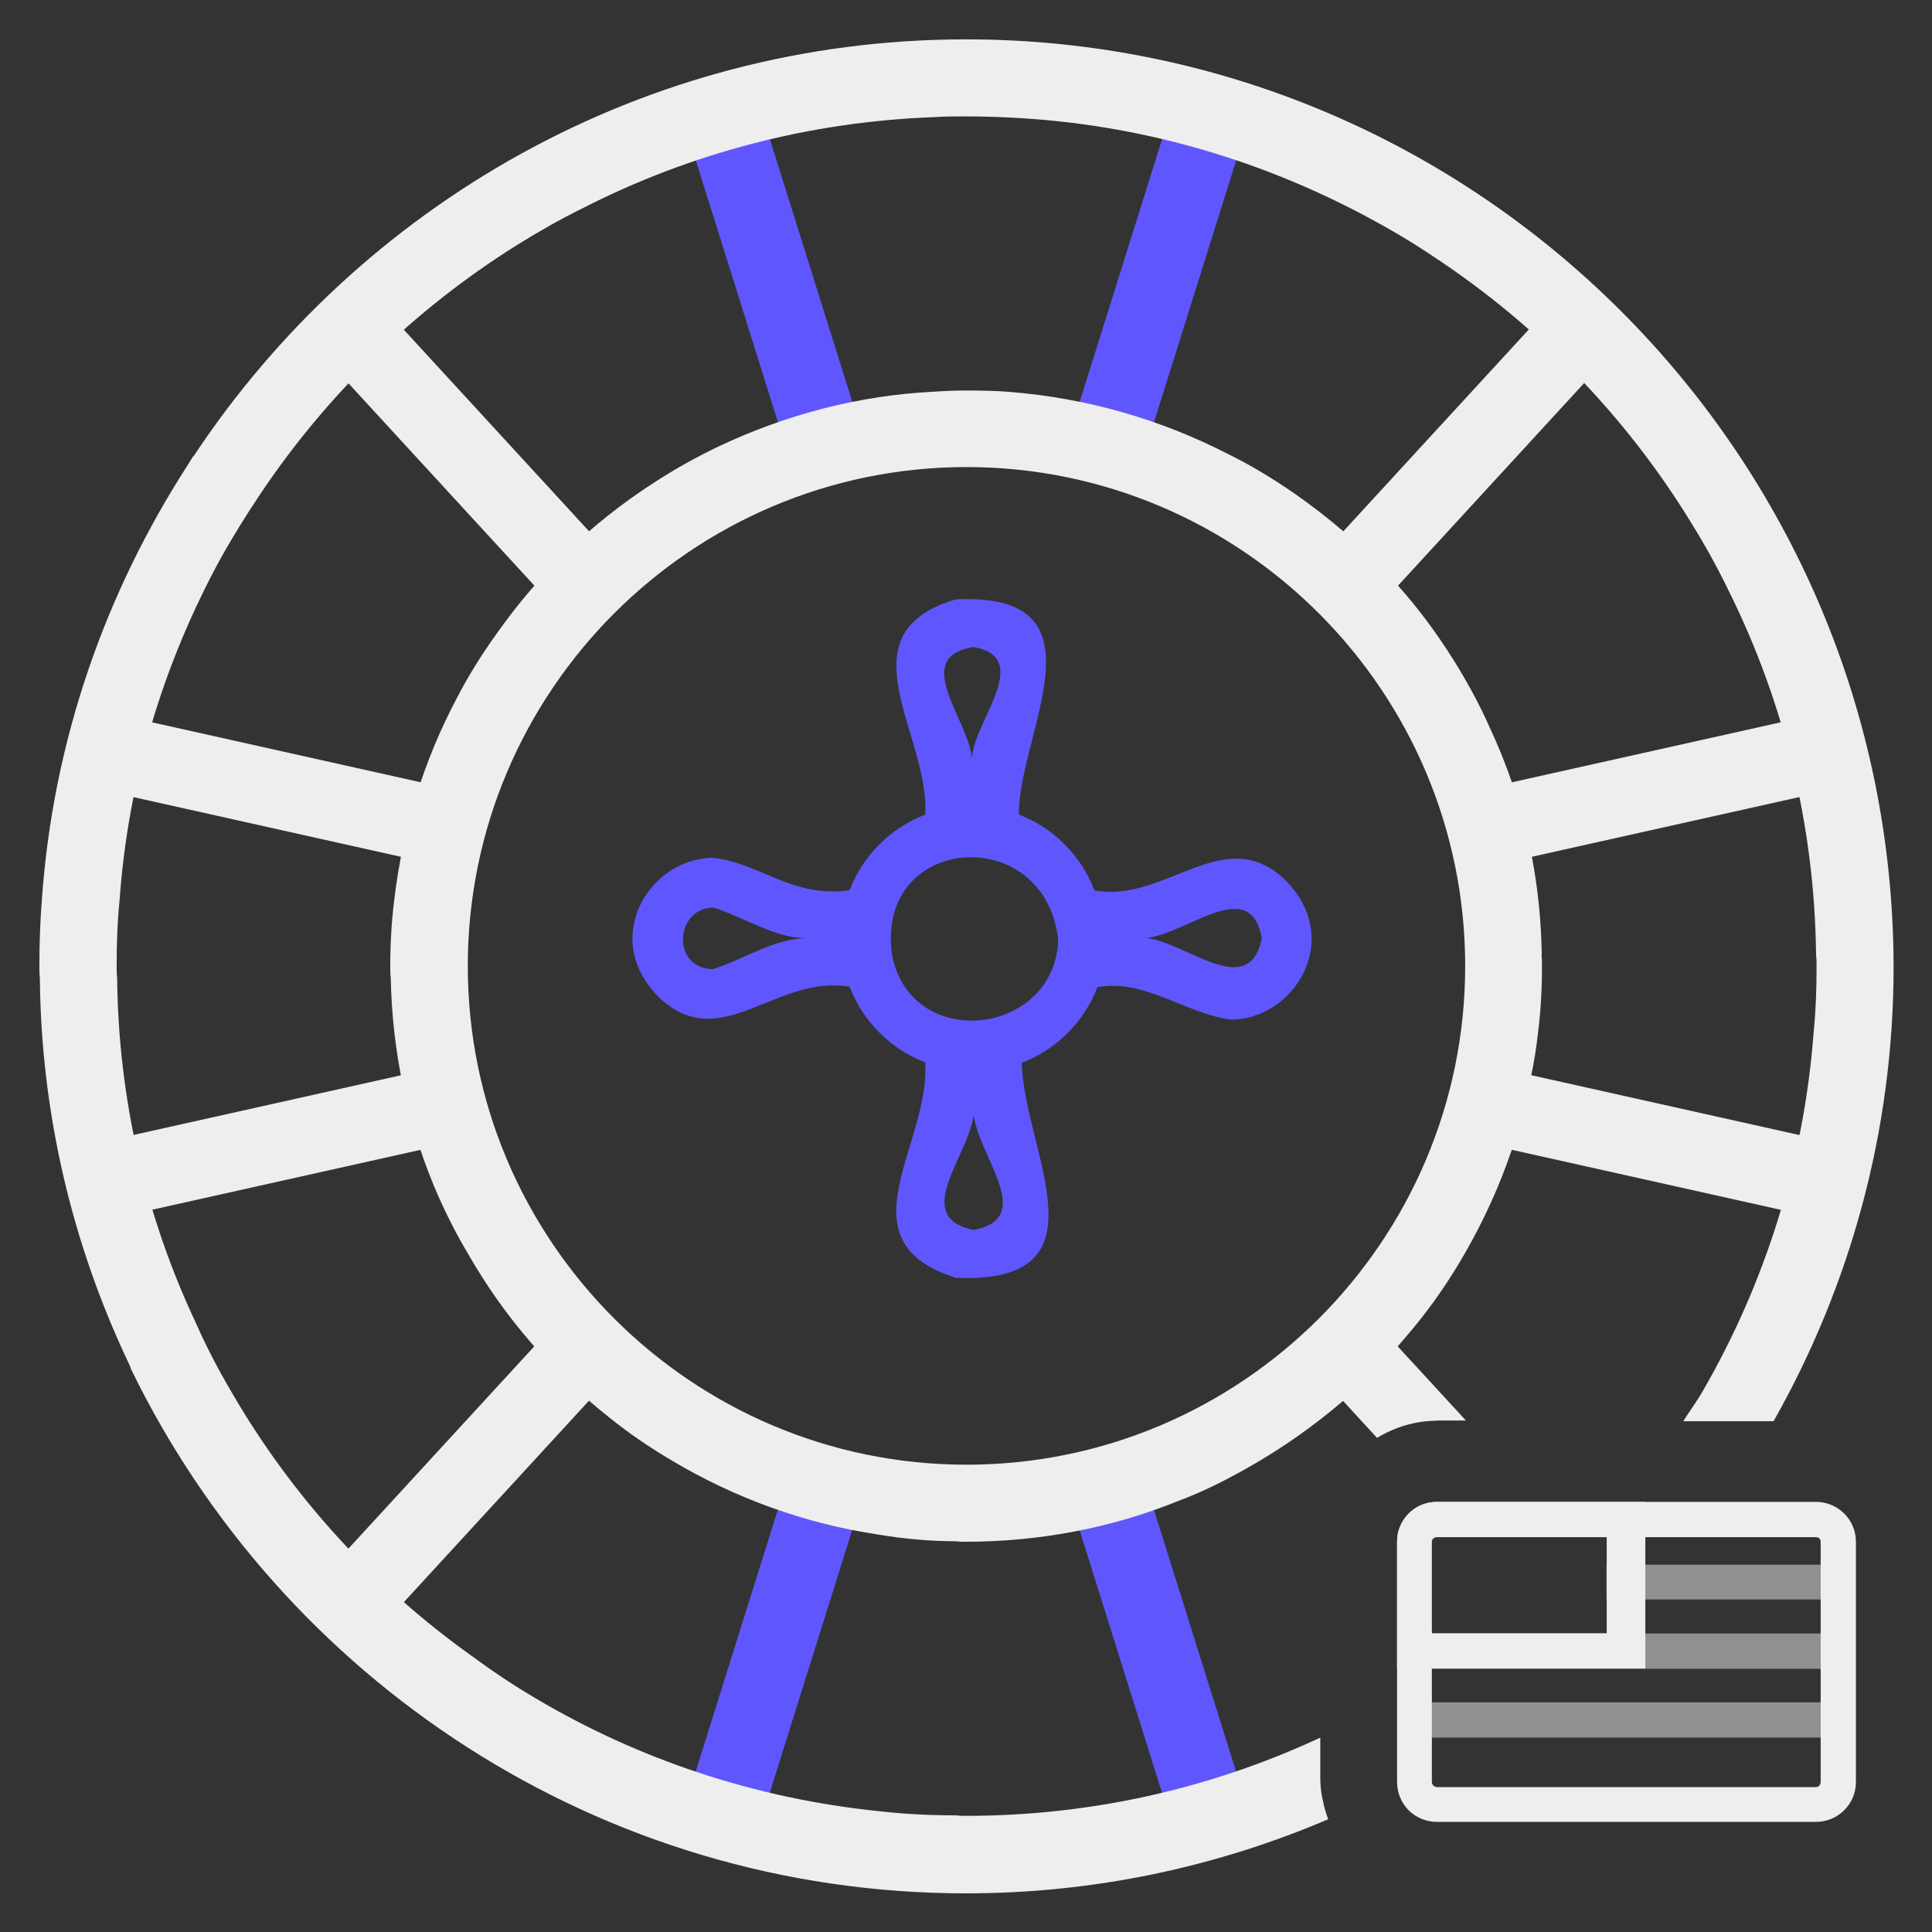<?xml version="1.0" encoding="UTF-8"?>
<svg id="american_roulette" data-name="american roulette" xmlns="http://www.w3.org/2000/svg" width="80" height="80" viewBox="0 0 80 80">
  <rect x="0" y="0" width="80" height="80" fill="#333333" stroke="none"/>
  <defs>
    <style>
      .cls-1 {
        opacity: .5;
      }

      .cls-1, .cls-2, .cls-3 {
        stroke-width: 0px;
      }

      .cls-1, .cls-3 {
        fill: #eee;
      }

      .cls-2 {
        fill: #5f57fd;
      }
    </style>
  </defs>
  <path class="cls-3" d="M59.5,62.19c-.81,0-1.46.56-1.62,1.32-.02.11-.03.22-.03.33v5.25h10.28v-6.9h-8.63ZM66.52,67.63h-7.22l-.44-1.4-.25-1.44.41-1.59,7.51-.27v4.7Z"/>
  <g>
    <rect class="cls-3" x="60.65" y="31.08" width="15.97" height="3.19" transform="translate(-5.47 15.74) rotate(-12.58)"/>
    <rect class="cls-3" x="52.67" y="17.27" width="15.97" height="3.19" transform="translate(115.6 -13.03) rotate(132.58)"/>
  </g>
  <rect class="cls-3" x="60.65" y="45.73" width="15.97" height="3.19" transform="translate(125.31 108.46) rotate(-167.42)"/>
  <g>
    <rect class="cls-2" x="24.04" y="66.87" width="15.97" height="3.19" transform="translate(106.93 58.39) rotate(107.42)"/>
    <rect class="cls-2" x="39.99" y="66.87" width="15.97" height="3.19" transform="translate(-2.99 134.72) rotate(-107.42)"/>
  </g>
  <g>
    <rect class="cls-3" x="3.38" y="45.73" width="15.97" height="3.19" transform="translate(32.77 91.04) rotate(167.42)"/>
    <rect class="cls-3" x="11.36" y="59.54" width="15.97" height="3.19" transform="translate(-38.76 34.01) rotate(-47.42)"/>
  </g>
  <g>
    <rect class="cls-3" x="11.36" y="17.27" width="15.97" height="3.19" transform="translate(18.54 45.87) rotate(-132.58)"/>
    <rect class="cls-3" x="3.38" y="31.08" width="15.97" height="3.19" transform="translate(7.39 -1.69) rotate(12.58)"/>
  </g>
  <g>
    <rect class="cls-2" x="39.99" y="9.95" width="15.97" height="3.19" transform="translate(22.6 53.86) rotate(-72.58)"/>
    <rect class="cls-2" x="24.04" y="9.95" width="15.97" height="3.19" transform="translate(33.45 -22.47) rotate(72.58)"/>
  </g>
  <path class="cls-3" d="M63.84,39.52c-.02-1.38-.16-2.75-.41-4.05-.21-1.06-.48-2.09-.83-3.09-.27-.78-.57-1.52-.92-2.27-.43-.97-.94-1.9-1.51-2.81-.68-1.08-1.44-2.11-2.29-3.06-.7-.79-1.46-1.56-2.27-2.25-.65-.56-1.33-1.08-2.03-1.57-.87-.6-1.79-1.16-2.75-1.63-2.75-1.41-5.78-2.3-9-2.56-.6-.05-1.22-.06-1.83-.06-.44,0-.9.02-1.35.05-3.16.16-6.14.97-8.86,2.25-.97.46-1.89.98-2.78,1.56-2.51,1.63-4.68,3.71-6.41,6.16-.62.86-1.19,1.76-1.68,2.71-1.36,2.56-2.25,5.4-2.6,8.4-.11.89-.16,1.79-.16,2.71,0,.16,0,.32.02.48.06,3.05.68,5.94,1.79,8.62.41.98.89,1.94,1.43,2.84,1.49,2.6,3.46,4.87,5.81,6.73.83.67,1.71,1.27,2.63,1.81,2.59,1.54,5.48,2.6,8.57,3.06,1.03.17,2.09.27,3.17.27.14.02.27.02.41.02,3.11,0,6.08-.59,8.78-1.68,1.02-.38,1.97-.86,2.89-1.38,1.4-.79,2.71-1.71,3.94-2.76.79-.7,1.56-1.44,2.25-2.24.35-.4.7-.81,1.02-1.22.65-.83,1.24-1.71,1.78-2.65.78-1.35,1.43-2.78,1.94-4.27.33-1,.6-2.03.81-3.09.13-.59.22-1.21.29-1.81.11-.89.16-1.79.16-2.71,0-.16,0-.32-.02-.48ZM40.02,60.65c-11.38,0-20.65-9.27-20.65-20.65s9.27-20.66,20.65-20.66,20.65,9.27,20.65,20.66-9.27,20.65-20.65,20.65Z"/>
  <path class="cls-2" d="M39.52,52.89c-4.74-1.53-.98-5.52-1.21-8.9-1.44-.55-2.58-1.7-3.13-3.13-3.05-.53-5.3,2.83-7.85.48-2.54-2.48-.41-5.82,2.2-5.82,1.96.22,3.28,1.68,5.65,1.34.55-1.44,1.7-2.58,3.13-3.13.21-3.27-3.53-7.49,1.26-8.91,6.46-.32,2.59,5.57,2.62,8.91,1.44.55,2.58,1.7,3.13,3.14,2.93.54,5.35-2.83,7.87-.46,2.51,2.48.38,5.81-2.22,5.81-1.86-.24-3.63-1.72-5.53-1.34-.55,1.44-1.7,2.58-3.13,3.13.08,3.64,3.77,9.22-2.8,8.9ZM40.31,45.73c.29,1.64-2.84,4.61,0,5.2,2.83-.53-.2-3.42,0-5.2ZM36.95,39.61c.83,3.96,6.72,3.28,6.87-.69-.56-4.95-7.67-4.37-6.87.69ZM47.05,38.85c1.63-.29,4.62,2.84,5.2,0-.52-2.83-3.44.2-5.2,0ZM29.52,37.58c-1.57.04-1.74,2.51,0,2.55,1.29-.41,2.59-1.3,3.92-1.28-1.32.02-2.63-.87-3.92-1.28ZM40.31,26.79c-2.7.44-.05,3.16-.06,4.75-.12-1.46,2.66-4.29.06-4.75Z"/>
  <path class="cls-3" d="M54.76,74.49c-.06-.29-.09-.58-.09-.88v-1.66c-.06.03-.11.06-.17.08-4.42,2.03-9.33,3.16-14.5,3.16-.14,0-.26,0-.4-.02-1.08,0-2.13-.05-3.17-.17-5.15-.52-9.99-2.15-14.24-4.67-.92-.54-1.8-1.13-2.67-1.77-4.04-2.88-7.44-6.61-9.94-10.93-.54-.92-1.04-1.87-1.47-2.85-2.05-4.35-3.21-9.21-3.26-14.31-.02-.16-.02-.31-.02-.47,0-.9.03-1.82.12-2.71.36-5.08,1.84-9.85,4.15-14.1.52-.94,1.08-1.84,1.67-2.72,2.76-4.13,6.38-7.65,10.6-10.3.9-.56,1.82-1.09,2.78-1.56,4.39-2.24,9.32-3.57,14.54-3.76.43-.03.88-.03,1.34-.03.62,0,1.23.02,1.84.05,5.29.26,10.25,1.72,14.68,4.08.94.5,1.86,1.04,2.74,1.63,4.35,2.85,8.03,6.64,10.74,11.07.56.9,1.08,1.84,1.54,2.79,2.27,4.56,3.57,9.68,3.63,15.11.02.16.02.31.02.47,0,.92-.03,1.82-.12,2.71-.4,5.38-2.03,10.43-4.58,14.85-.25.44-.55.84-.82,1.27h3.74c3.15-5.57,4.97-11.98,4.97-18.82C78.37,18.84,61.16,1.63,40,1.63c-13.37,0-25.12,6.89-31.99,17.27h-.02s-.18.3-.18.3c-3.43,5.29-5.62,11.45-6.08,18.1-.07.9-.1,1.8-.1,2.71,0,.16,0,.31.02.47.05,5.69,1.37,11.09,3.66,15.93.03.07.07.14.1.23,0,0,.02,0,0,.02,6.23,12.84,19.39,21.74,34.59,21.74,5.32,0,10.39-1.1,15-3.07-.1-.26-.18-.53-.23-.81Z"/>
  <path class="cls-3" d="M59.5,58.82h1.2l-4.27-4.64-2.35,2.16,2.94,3.2c.73-.44,1.57-.71,2.48-.71Z"/>
  <path class="cls-3" d="M75.2,62.19h-15.7c-.81,0-1.46.56-1.62,1.32-.02.11-.03.22-.03.33v9.95c0,.92.73,1.65,1.65,1.65h15.7c.9,0,1.65-.73,1.65-1.65v-9.95c0-.92-.75-1.65-1.65-1.65ZM75.39,73.79c0,.11-.08.21-.19.21h-15.7c-.11,0-.21-.1-.21-.21v-9.95c0-.11.1-.19.21-.19h15.7c.11,0,.19.08.19.19v9.95Z"/>
  <rect class="cls-1" x="66.52" y="64.79" width="9.32" height="1.44"/>
  <rect class="cls-1" x="59.09" y="67.64" width="16.99" height="1.46"/>
  <rect class="cls-1" x="58.86" y="70.49" width="16.99" height="1.46"/>
</svg>